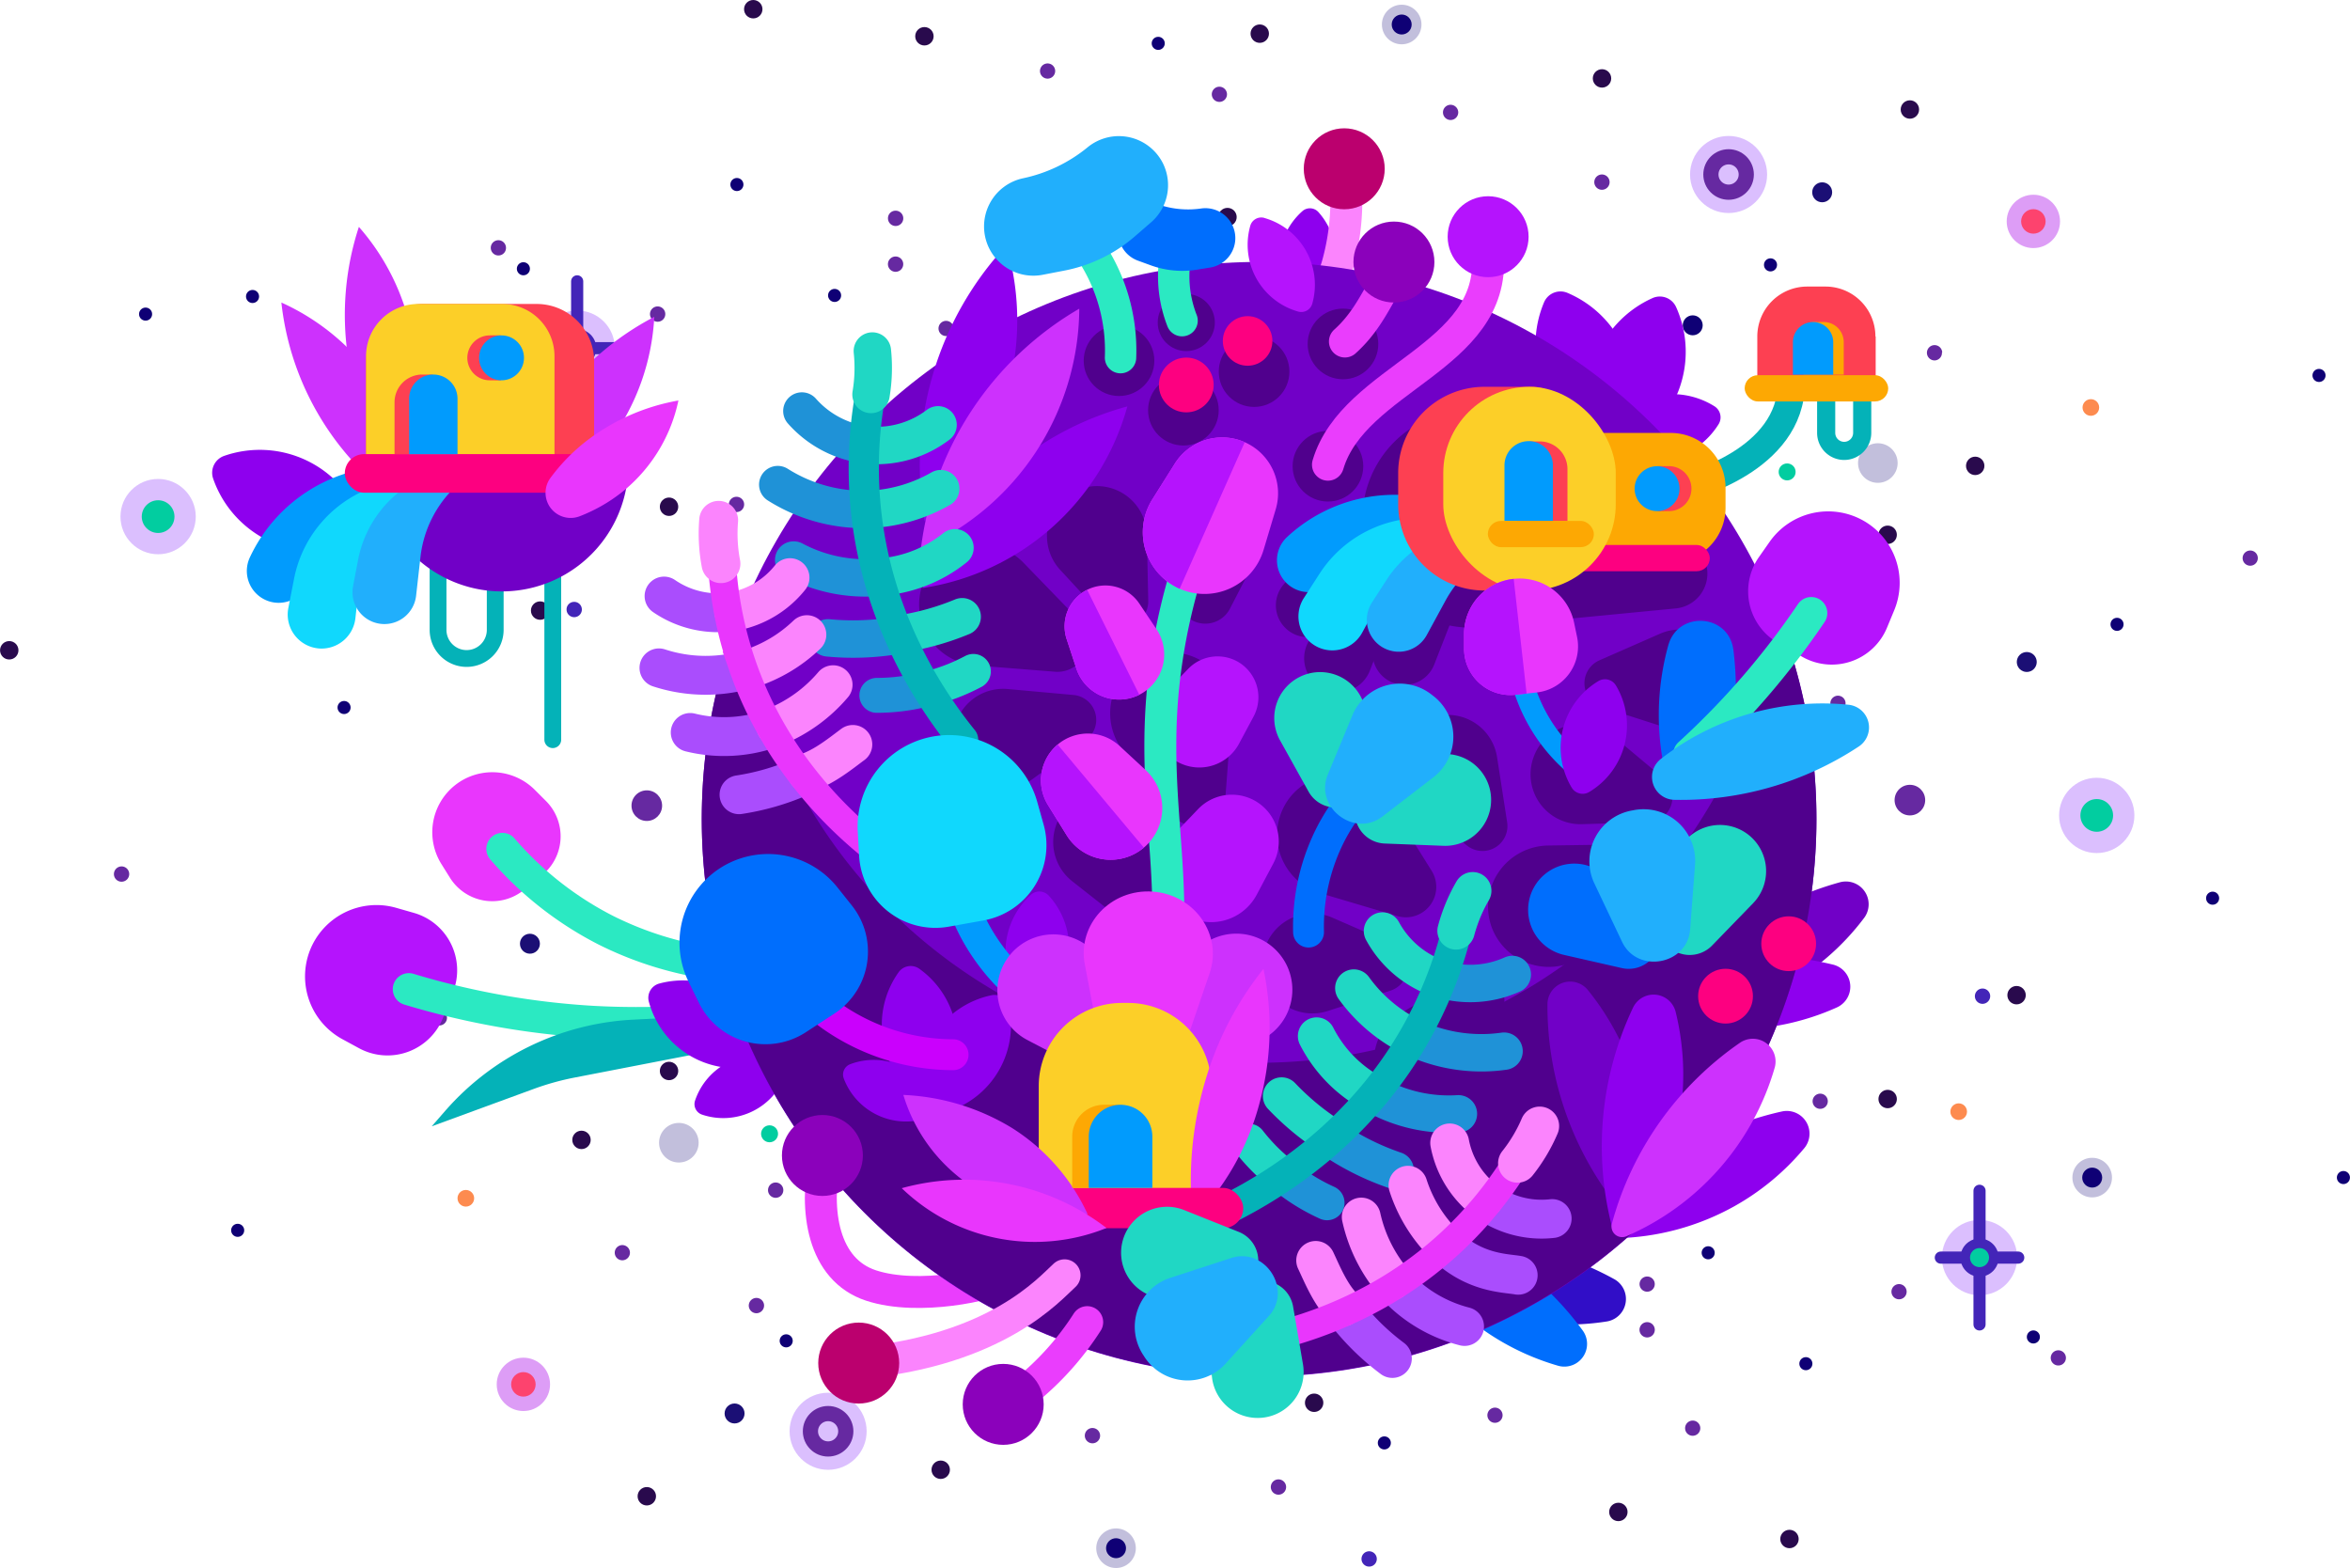 <svg xmlns="http://www.w3.org/2000/svg" xmlns:xlink="http://www.w3.org/1999/xlink" viewBox="0 0 423.83 282.79" width="2500" height="1668"><defs><style>.cls-1,.cls-2{fill:#0f0075}.cls-1,.cls-7{opacity:.25}.cls-3{fill:#1b0f75}.cls-4{fill:#290a4d}.cls-6{fill:#6629a1}.cls-7{fill:#7300fd}.cls-8{fill:#02cda0}.cls-9{fill:#fd8b4f}.cls-10,.cls-13,.cls-18,.cls-27,.cls-31,.cls-41,.cls-42,.cls-43,.cls-44,.cls-45,.cls-46,.cls-47,.cls-48,.cls-49{fill:none;stroke-linecap:round;stroke-miterlimit:10}.cls-10{stroke:#6629a1;stroke-width:2.74px}.cls-11{fill:#bd3cee;opacity:.5}.cls-12{fill:#fd436e}.cls-13{stroke:#4325b8;stroke-width:2.19px}.cls-14{fill:#4325b8}.cls-17{fill:#8e00ee}.cls-18{stroke:#ea3dfd}.cls-18,.cls-27{stroke-width:5.76px}.cls-46{stroke:#04b2b8}.cls-21{fill:#fd4052}.cls-22{fill:#fda803}.cls-23{fill:#019bfd}.cls-24{fill:#7100c7}.cls-26{fill:#006efd}.cls-27,.cls-48{stroke:#fb84fd}.cls-28{fill:#bb006e}.cls-29{fill:#b513fd}.cls-30{fill:#e936fd}.cls-31,.cls-41{stroke:#2be9c2}.cls-31{stroke-width:5.79px}.cls-34{fill:#cd31fd}.cls-35{fill:#10d8fd}.cls-36{fill:#21affc}.cls-37{fill:#fccf28}.cls-38{fill:#fd0080}.cls-39{fill:#50008d}.cls-40{fill:#8b01bb}.cls-41{stroke-width:5.66px}.cls-42,.cls-43{stroke:#1f92d7}.cls-42,.cls-44{stroke-width:6.75px}.cls-43,.cls-45{stroke-width:6.3px}.cls-44,.cls-45{stroke:#20d7c4}.cls-46{stroke-width:5.45px}.cls-47{stroke:#aa4dfd}.cls-47,.cls-48{stroke-width:7.01px}.cls-49{stroke:#e936fd;stroke-width:5.07px}.cls-51{fill:#20d7c4}</style><linearGradient id="Unbenannter_Verlauf_8" x1="1028.69" y1="109.93" x2="1031.44" y2="109.93" gradientTransform="matrix(-1 0 0 1 1133.62 0)" gradientUnits="userSpaceOnUse"><stop offset="0" stop-color="#4325b8"/><stop offset="1" stop-color="#4325b8"/></linearGradient><linearGradient id="Unbenannter_Verlauf_8-2" x1="-5400.45" y1="9122.54" x2="-5397.7" y2="9122.54" gradientTransform="matrix(1 0 0 -1 5756.64 9302.21)" xlink:href="#Unbenannter_Verlauf_8"/><linearGradient id="Unbenannter_Verlauf_8-3" x1="-5511.09" y1="9021.05" x2="-5508.34" y2="9021.05" gradientTransform="matrix(1 0 0 -1 5756.64 9302.21)" xlink:href="#Unbenannter_Verlauf_8"/></defs><g id="Layer_2" data-name="Layer 2"><g id="Ebene_1" data-name="Ebene 1"><circle class="cls-1" cx="83.77" cy="77.21" r="3.57"/><circle class="cls-2" cx="83.77" cy="77.21" r="1.8"/><circle class="cls-3" cx="153.03" cy="103.14" r="1.8"/><circle class="cls-3" cx="132.48" cy="254.92" r="1.8"/><circle class="cls-1" cx="122.43" cy="206.09" r="3.57"/><circle class="cls-2" cx="155.82" cy="230.93" r="1.8"/><circle class="cls-3" cx="95.57" cy="170.2" r="1.8"/><circle class="cls-2" cx="150.52" cy="53.28" r="1.18"/><circle class="cls-2" cx="45.54" cy="53.47" r="1.18"/><circle class="cls-2" cx="42.86" cy="221.89" r="1.18"/><circle class="cls-2" cx="141.79" cy="241.82" r="1.18"/><circle class="cls-2" cx="79.29" cy="177" r="1.18"/><circle class="cls-2" cx="94.39" cy="48.47" r="1.18"/><circle class="cls-2" cx="208.89" cy="7.82" r="1.18"/><circle class="cls-2" cx="132.9" cy="33.28" r="1.18"/><circle class="cls-2" cx="62.05" cy="127.6" r="1.18"/><circle class="cls-4" cx="97.41" cy="110.12" r="1.66"/><circle class="cls-4" cx="120.66" cy="91.39" r="1.66"/><circle class="cls-4" cx="120.66" cy="193.15" r="1.66"/><circle class="cls-4" cx="238.47" cy="214.75" r="1.66"/><circle class="cls-4" cx="227.2" cy="6.07" r="1.66"/><circle class="cls-4" cx="104.87" cy="205.58" r="1.66"/><circle class="cls-4" cx="237.18" cy="228.9" r="1.66"/><circle class="cls-4" cx="169.66" cy="265.07" r="1.66"/><circle class="cls-4" cx="116.65" cy="269.85" r="1.66"/><circle class="cls-4" cx="218.25" cy="220.13" r="1.66"/><circle class="cls-4" cx="135.85" cy="1.66" r="1.66"/><circle class="cls-4" cx="1.66" cy="117.28" r="1.66"/><circle class="cls-2" cx="26.25" cy="56.65" r="1.18"/><circle class="cls-4" cx="166.72" cy="6.54" r="1.66"/><circle class="cls-1" cx="201.28" cy="279.22" r="3.57"/><circle class="cls-2" cx="201.28" cy="279.22" r="1.8"/><path d="M102.18 110a1.36 1.36 0 0 1 1.29-1.45 1.38 1.38 0 1 1-1.29 1.45z" fill="url(#Unbenannter_Verlauf_8)"/><path class="cls-6" d="M303.92 257.65a1.37 1.37 0 1 1 1.45 1.29 1.36 1.36 0 0 1-1.45-1.29zM195.65 259a1.38 1.38 0 1 1 1.45 1.3 1.39 1.39 0 0 1-1.45-1.3zM110.87 226a1.37 1.37 0 1 1 1.45 1.29 1.36 1.36 0 0 1-1.45-1.29zM88.51 44.77a1.37 1.37 0 1 1 2.74-.15A1.36 1.36 0 0 1 90 46.07a1.38 1.38 0 0 1-1.49-1.3zM136.5 236.84a1.38 1.38 0 1 1 1.3-1.45 1.39 1.39 0 0 1-1.3 1.45zM160.15 39.47a1.36 1.36 0 0 1 1.29-1.47 1.38 1.38 0 1 1-1.29 1.45zM172 59.16a1.37 1.37 0 1 1-1.45-1.29 1.38 1.38 0 0 1 1.45 1.29z"/><circle class="cls-6" cx="116.65" cy="145.3" r="2.76"/><path class="cls-6" d="M119.61 55.7a1.38 1.38 0 1 1-1.94-.07 1.38 1.38 0 0 1 1.94.07zM162.53 46.7a1.38 1.38 0 1 1-1.95-.07 1.38 1.38 0 0 1 1.95.07zM131.82 91.92a1.38 1.38 0 1 1 1.94.07 1.39 1.39 0 0 1-1.94-.07zM229.22 267.93a1.38 1.38 0 1 1 1.08 1.61 1.38 1.38 0 0 1-1.08-1.61zM77.87 183.65a1.37 1.37 0 1 1 1.45 1.29 1.36 1.36 0 0 1-1.45-1.29zM140.15 213.29a1.38 1.38 0 1 1-1.61 1.08 1.37 1.37 0 0 1 1.61-1.08zM129.9 161.41a1.38 1.38 0 1 1-1.62 1.08 1.38 1.38 0 0 1 1.62-1.08zM21.84 156.26a1.38 1.38 0 1 1-1.3 1.45 1.39 1.39 0 0 1 1.3-1.45zM189.21 11.47a1.37 1.37 0 1 1-1.62 1.08 1.37 1.37 0 0 1 1.62-1.08z"/><circle class="cls-7" cx="28.51" cy="93.17" r="6.79"/><circle class="cls-8" cx="28.51" cy="93.17" r="2.95"/><circle class="cls-9" cx="84.01" cy="216.11" r="1.5"/><circle class="cls-9" cx="107.85" cy="89.11" r="1.5"/><circle class="cls-8" cx="138.79" cy="204.48" r="1.53"/><circle class="cls-7" cx="149.35" cy="258.13" r="6.95"/><circle class="cls-10" cx="149.35" cy="258.13" r="3.19"/><circle class="cls-11" cx="94.39" cy="249.67" r="4.81"/><circle class="cls-12" cx="94.39" cy="249.67" r="2.21"/><circle class="cls-7" cx="104.09" cy="62.79" r="6.79"/><path class="cls-13" d="M104.09 50.74v24.09M111.07 62.79H97.11"/><circle class="cls-14" cx="104.09" cy="62.79" r="3.44"/><circle class="cls-8" cx="104.09" cy="62.79" r="1.72"/><circle class="cls-1" cx="377.34" cy="212.38" r="3.57"/><circle class="cls-2" cx="377.34" cy="212.38" r="1.8"/><circle class="cls-3" cx="308.08" cy="186.45" r="1.8"/><circle class="cls-3" cx="328.64" cy="34.68" r="1.8"/><circle class="cls-1" cx="338.68" cy="83.51" r="3.57"/><circle class="cls-2" cx="305.29" cy="58.67" r="1.8"/><circle class="cls-3" cx="365.54" cy="119.39" r="1.8"/><circle class="cls-2" cx="308.08" cy="225.94" r="1.18"/><circle class="cls-2" cx="422.65" cy="212.37" r="1.18"/><circle class="cls-2" cx="418.25" cy="67.71" r="1.18"/><circle class="cls-2" cx="319.32" cy="47.77" r="1.18"/><circle class="cls-2" cx="381.82" cy="112.6" r="1.18"/><circle class="cls-2" cx="366.73" cy="241.12" r="1.18"/><circle class="cls-2" cx="249.67" cy="260.23" r="1.18"/><circle class="cls-2" cx="325.7" cy="245.94" r="1.18"/><circle class="cls-2" cx="399.06" cy="161.99" r="1.18"/><circle class="cls-4" cx="363.7" cy="179.48" r="1.66"/><circle class="cls-4" cx="340.45" cy="198.21" r="1.66"/><circle class="cls-4" cx="340.45" cy="96.45" r="1.66"/><circle class="cls-4" cx="220.09" cy="53.3" r="1.66"/><circle class="cls-4" cx="237.01" cy="252.99" r="1.66"/><circle class="cls-4" cx="356.24" cy="84.02" r="1.66"/><circle class="cls-4" cx="221.38" cy="39.15" r="1.66"/><circle class="cls-4" cx="288.93" cy="14.14" r="1.66"/><circle class="cls-4" cx="344.46" cy="19.75" r="1.66"/><circle class="cls-4" cx="240.31" cy="47.93" r="1.66"/><circle class="cls-4" cx="322.74" cy="277.56" r="1.66"/><circle class="cls-4" cx="291.88" cy="272.68" r="1.66"/><circle class="cls-1" cx="252.8" cy="4.42" r="3.57"/><circle class="cls-2" cx="252.8" cy="4.42" r="1.8"/><path d="M358.94 179.58a1.39 1.39 0 0 1-1.3 1.46 1.38 1.38 0 1 1 1.3-1.46z" fill="url(#Unbenannter_Verlauf_8-2)"/><path d="M246.63 279.81a1.38 1.38 0 1 1-1.07 1.2 1.37 1.37 0 0 1 1.07-1.2z" fill="url(#Unbenannter_Verlauf_8-3)"/><path class="cls-6" d="M221.29 16.93a1.37 1.37 0 1 1-1.45-1.29 1.38 1.38 0 0 1 1.45 1.29zM263 20.19a1.38 1.38 0 0 1-1.3 1.45 1.37 1.37 0 0 1-.16-2.74 1.39 1.39 0 0 1 1.46 1.29zM350.24 63.57A1.36 1.36 0 0 1 349 65a1.38 1.38 0 1 1 1.29-1.45zM372.6 244.82a1.37 1.37 0 1 1-1.45-1.29 1.37 1.37 0 0 1 1.45 1.29zM324.61 52.76a1.37 1.37 0 1 1-1.3 1.45 1.38 1.38 0 0 1 1.3-1.45zM298.45 239.75a1.38 1.38 0 1 1-1.45-1.3 1.39 1.39 0 0 1 1.45 1.3zM286.59 220.05a1.37 1.37 0 1 1 1.45 1.3 1.37 1.37 0 0 1-1.45-1.3z"/><circle class="cls-6" cx="344.46" cy="144.3" r="2.76"/><path class="cls-6" d="M341.5 233.89a1.37 1.37 0 1 1 1.94.07 1.37 1.37 0 0 1-1.94-.07zM296.07 232.52a1.37 1.37 0 1 1 1.94.07 1.37 1.37 0 0 1-1.94-.07zM329.29 197.68a1.37 1.37 0 1 1-1.94-.07 1.37 1.37 0 0 1 1.94.07zM290.25 33.21a1.38 1.38 0 0 1-2.7-.54 1.38 1.38 0 1 1 2.7.54zM407.21 100.58a1.37 1.37 0 1 1-1.45-1.29 1.36 1.36 0 0 1 1.45 1.29zM321 76.31a1.38 1.38 0 1 1 1.61-1.08 1.38 1.38 0 0 1-1.61 1.08zM331.21 128.18a1.37 1.37 0 1 1 1.62-1.07 1.37 1.37 0 0 1-1.62 1.07zM269.35 256.58a1.37 1.37 0 1 1 1.62-1.07 1.38 1.38 0 0 1-1.62 1.07z"/><circle class="cls-7" cx="378.16" cy="147.06" r="6.79"/><circle class="cls-8" cx="378.16" cy="147.06" r="2.95"/><circle class="cls-9" cx="377.1" cy="73.49" r="1.5"/><circle class="cls-9" cx="353.26" cy="200.49" r="1.5"/><circle class="cls-8" cx="322.32" cy="85.11" r="1.53"/><circle class="cls-7" cx="311.76" cy="31.47" r="6.95"/><circle class="cls-10" cx="311.76" cy="31.47" r="3.19"/><circle class="cls-11" cx="366.73" cy="39.93" r="4.81"/><circle class="cls-12" cx="366.73" cy="39.93" r="2.21"/><circle class="cls-7" cx="357.02" cy="226.81" r="6.79"/><path class="cls-13" d="M357.02 238.86v-24.1M350.04 226.81H364"/><circle class="cls-14" cx="357.02" cy="226.81" r="3.44"/><circle class="cls-8" cx="357.02" cy="226.81" r="1.72"/><path class="cls-17" d="M230.6 39.71a12.53 12.53 0 0 1 12.53 12.53 2.06 2.06 0 0 1-2.06 2.06 12.53 12.53 0 0 1-12.53-12.53 2.06 2.06 0 0 1 2.06-2.06z" transform="rotate(48.35 235.811 46.993)"/><path class="cls-18" d="M180.32 230.38c-1.28 1.18-14.52 4.33-23.23 1.46s-10.25-13.51-8.31-23"/><path d="M329.36 69.58v8.49a3.25 3.25 0 0 0 3.25 3.25 3.26 3.26 0 0 0 3.25-3.25V69.4" stroke-width="3.27" stroke="#04b2b8" fill="none" stroke-linecap="round" stroke-miterlimit="10"/><path d="M304.41 87.66s18.68-4.51 18.68-18.66" stroke-width="4.9" stroke="#04b2b8" fill="none" stroke-linecap="round" stroke-miterlimit="10"/><path class="cls-21" d="M327.6 50h9v21.35h-9a9 9 0 0 1-9-9v-3.3a9 9 0 0 1 9-9z" transform="rotate(90 327.605 60.685)"/><path class="cls-22" d="M327.28 58.07h1.61a3.64 3.64 0 0 1 3.64 3.64v5.86h-7.27V60.1a2 2 0 0 1 2.02-2.03z"/><path class="cls-23" d="M323.36 58.07h7.27v5.86a3.64 3.64 0 0 1-3.63 3.64 3.64 3.64 0 0 1-3.64-3.64v-5.86z" transform="rotate(180 326.995 62.825)"/><rect class="cls-22" x="314.66" y="67.67" width="25.89" height="4.73" rx="2.37" ry="2.37"/><path class="cls-17" d="M289.83 220.17a1.93 1.93 0 0 0 1.53 3.14 45.6 45.6 0 0 0 21.38-5.73 45.11 45.11 0 0 0 12.66-10.49 4.1 4.1 0 0 0-4-6.64 55.37 55.37 0 0 0-31.54 19.72z"/><path class="cls-24" d="M301.35 180.42a1.93 1.93 0 0 0 1.69 3.06 45.18 45.18 0 0 0 33.17-17.94 4.11 4.11 0 0 0-4.37-6.42 55.48 55.48 0 0 0-30.49 21.3z"/><path class="cls-17" d="M293.58 177.9a1.93 1.93 0 0 0 0 3.49 45.2 45.2 0 0 0 37.71.3 4.1 4.1 0 0 0-.73-7.73 55.29 55.29 0 0 0-37 3.94z"/><path d="M254.39 224.74a1.93 1.93 0 0 0-.91 3.37 45.15 45.15 0 0 0 36.3 10.22 4.1 4.1 0 0 0 1.33-7.65 55.35 55.35 0 0 0-36.72-5.94z" fill="#310ec7"/><path class="cls-26" d="M254.7 219.05a1.93 1.93 0 0 0-2.25 2.67A45.21 45.21 0 0 0 281 246.31a4.1 4.1 0 0 0 4.43-6.38 55.34 55.34 0 0 0-30.77-20.88z"/><path class="cls-27" d="M232.34 63.57c2.17-2.87 7-9.08 8.91-15.87a43.35 43.35 0 0 0 1.19-17.26"/><circle class="cls-28" cx="242.44" cy="30.44" r="7.3"/><path class="cls-29" d="M81.72 178.87l-1.8 4.63a10.78 10.78 0 0 1-15.15 5.56l-3-1.63a12.89 12.89 0 0 1-5.89-16 12.9 12.9 0 0 1 15.54-7.71l3.22.92a10.76 10.76 0 0 1 7.08 14.23z"/><path class="cls-30" d="M97.74 157.85l-3.24 2.63a9 9 0 0 1-13.36-2.19l-1.52-2.43a10.83 10.83 0 0 1 2.32-14.15 10.83 10.83 0 0 1 14.55.78l2 2a9 9 0 0 1-.75 13.36z"/><path class="cls-31" d="M176.53 191.9a92.08 92.08 0 0 0-13.42-4.9c-21.21-6-34.48-1.49-56.29-2.71a143.12 143.12 0 0 1-33.09-5.89"/><path d="M134.79 182.82l-20.66 1.08a48.23 48.23 0 0 0-33.82 16.42l-2.45 2.81 18.34-6.72a48.07 48.07 0 0 1 7.42-2.07l37.21-7.21z" fill="#04b2b8"/><path class="cls-31" d="M144.25 174a62.67 62.67 0 0 1-35-6.24A61.58 61.58 0 0 1 90.6 153.1"/><path class="cls-17" d="M122.2 175.81a16.32 16.32 0 0 1 16.32 16.32 2.68 2.68 0 0 1-2.68 2.68 16.32 16.32 0 0 1-16.32-16.32 2.68 2.68 0 0 1 2.68-2.68z" transform="matrix(.96 -.26 .26 .96 -44.13 40.38)"/><path class="cls-17" d="M130.33 171.8a16.32 16.32 0 0 1 16.32 16.32 2.68 2.68 0 0 1-2.68 2.68 16.32 16.32 0 0 1-16.32-16.32 2.68 2.68 0 0 1 2.68-2.68z" transform="rotate(27.51 137.154 181.32)"/><path class="cls-17" d="M128.56 189a12 12 0 0 1 12 12v2h-2a12 12 0 0 1-12-12 2 2 0 0 1 2-2z" transform="rotate(-71.4 133.559 195.975)"/><path class="cls-17" d="M303.44 56.14a3.22 3.22 0 0 1 3.22 3.22A19.6 19.6 0 0 1 287.06 79a3.22 3.22 0 0 1-3.22-3.22 19.6 19.6 0 0 1 19.6-19.64z" transform="rotate(155.83 295.251 67.556)"/><path class="cls-17" d="M293.34 54.88a3.22 3.22 0 0 1 3.22 3.22A19.6 19.6 0 0 1 277 77.7a3.22 3.22 0 0 1-3.22-3.22 19.6 19.6 0 0 1 19.6-19.6z" transform="rotate(113 285.408 66.601)"/><path class="cls-17" d="M305.66 68.81H308v2.36a14.36 14.36 0 0 1-14.36 14.36 2.36 2.36 0 0 1-2.36-2.36 14.36 14.36 0 0 1 14.38-14.36z" transform="rotate(-147.99 299.662 77.166)"/><path d="M79 91v22.6a5.16 5.16 0 0 0 5.16 5.16 5.16 5.16 0 0 0 5.15-5.16V103h10.38v30.4" stroke-width="3.03" stroke="#04b2b8" fill="none" stroke-linecap="round" stroke-miterlimit="10"/><path class="cls-34" d="M91.33 93.77A41.54 41.54 0 0 0 118 57.14a50.91 50.91 0 0 0-26.67 36.63zM71.23 85.75a41.53 41.53 0 0 0-6.51-44.83 50.92 50.92 0 0 0 6.51 44.83z"/><path class="cls-34" d="M75.2 92.69a41.55 41.55 0 0 0-24.46-38.13A50.9 50.9 0 0 0 75.2 92.69z"/><path class="cls-17" d="M60.06 78.9a3.22 3.22 0 0 1 3.22 3.22A19.57 19.57 0 0 1 43.7 101.7a3.22 3.22 0 0 1-3.22-3.22A19.57 19.57 0 0 1 60.06 78.9z" transform="rotate(70.84 51.882 90.308)"/><path class="cls-24" d="M67.72 83.86a22.8 22.8 0 0 0 45.6 0z"/><path class="cls-23" d="M74.85 84l-3.65 1.77A28.54 28.54 0 0 0 57 101.33L55.63 105a5.75 5.75 0 0 1-7.11 3.45 5.75 5.75 0 0 1-3.47-7.91 28.5 28.5 0 0 1 25-16.45z"/><path class="cls-35" d="M78.45 84.64l-5.87 5A22 22 0 0 0 64.93 104l-.84 7.52a6.15 6.15 0 0 1-6.46 5.44 6.14 6.14 0 0 1-5.63-7.32l1-5.12a22 22 0 0 1 15.55-17.07z"/><path class="cls-36" d="M88.5 82.32L83 87a20.67 20.67 0 0 0-7.17 13.44l-.79 7a5.75 5.75 0 0 1-6.05 5.1 5.75 5.75 0 0 1-5.32-6.81l.91-4.79A20.66 20.66 0 0 1 79.22 85z"/><path class="cls-21" d="M76.38 54.82h20.4a10.37 10.37 0 0 1 10.37 10.37V84.8a.33.33 0 0 1-.33.33H66.34a.33.33 0 0 1-.34-.33V65.19a10.37 10.37 0 0 1 10.38-10.37z"/><path class="cls-37" d="M99.67 85.13H66.31a.31.31 0 0 1-.3-.3V64.24a9.42 9.42 0 0 1 9.42-9.42h15.12a9.42 9.42 0 0 1 9.45 9.42v20.59a.31.31 0 0 1-.33.3z"/><path class="cls-21" d="M88.33 60.48h2v8.11h-2a4.05 4.05 0 0 1-4.05-4.05 4.05 4.05 0 0 1 4.05-4.05z"/><circle class="cls-23" cx="90.45" cy="64.54" r="4.05"/><rect class="cls-38" x="62.18" y="81.9" width="46.81" height="6.96" rx="3.48" ry="3.48"/><path class="cls-21" d="M71.15 67.55h9.11v9.35a5 5 0 0 1-5 5h-1.32a2.79 2.79 0 0 1-2.79-2.79V67.55z" transform="rotate(-180 75.705 74.725)"/><path class="cls-23" d="M78.15 67.55a4.36 4.36 0 0 1 4.36 4.36v10h-8.73v-10a4.36 4.36 0 0 1 4.37-4.36z"/><path class="cls-30" d="M99.28 86.18a4.53 4.53 0 0 0 5.26 6.93 29.39 29.39 0 0 0 8.15-4.77 28.66 28.66 0 0 0 9.66-16.11 38 38 0 0 0-16.87 7.52 34 34 0 0 0-6.2 6.43z"/><circle class="cls-24" cx="227.08" cy="147.76" r="100.52"/><path class="cls-39" d="M320.52 110.61a94.38 94.38 0 0 1-186.87 0 100.52 100.52 0 1 0 186.87 0z"/><path class="cls-39" d="M181.78 124.27l11.83 1.07a4.5 4.5 0 0 1 2.26 8.11l-9.57 7a9 9 0 0 1-14-4.67 9 9 0 0 1 9.48-11.51zM206.84 96.49l.25 11.88a4.5 4.5 0 0 1-7.8 3.15l-8.07-8.73a9 9 0 0 1 3.09-14.4 9 9 0 0 1 12.53 8.1zM227.78 98.24l-6 11.62a5 5 0 0 1-9.2-1l-3.22-12.67a9.9 9.9 0 0 1 10.52-12.3 9.9 9.9 0 0 1 7.9 14.35zM184.58 101.48l10.07 10.4a5.48 5.48 0 0 1-4.36 9.27L175.87 120a11 11 0 0 1-9.17-15.4 11 11 0 0 1 17.88-3.12z"/><circle class="cls-39" cx="213.43" cy="73.98" r="6.37"/><circle class="cls-39" cx="226.18" cy="67.02" r="6.37"/><circle class="cls-39" cx="242.21" cy="62.03" r="6.37"/><circle class="cls-39" cx="239.5" cy="84.08" r="6.37"/><circle class="cls-39" cx="201.82" cy="65.05" r="6.37"/><circle class="cls-39" cx="213.95" cy="58.17" r="5.15"/><path class="cls-39" d="M207.81 150.25l2.13 11.7a4.5 4.5 0 0 1-7.21 4.34l-9.34-7.35a9 9 0 0 1 .77-14.7 9 9 0 0 1 13.65 6.01zM222.09 129.43L221 143.86a5.48 5.48 0 0 1-9.82 2.9l-8.75-11.52a11 11 0 0 1 5.41-17.08 11 11 0 0 1 14.25 11.27zM255.36 144.82l9.13 7.61a4.5 4.5 0 0 0 7.33-4.14L270 136.54a9 9 0 0 0-13.14-6.54 9 9 0 0 0-1.5 14.82zM239.48 182.33l11.3-3.67a4.5 4.5 0 0 0 .41-8.41l-10.89-4.75a9 9 0 0 0-12.58 7.64 9 9 0 0 0 11.76 9.19zM267.13 194.26l4-12.45a5 5 0 0 0-7.24-5.76l-11.23 6.67a9.9 9.9 0 0 0-1.26 16.14 9.89 9.89 0 0 0 15.73-4.6zM238.16 161.1l13.84 4.11a5.48 5.48 0 0 0 6.21-8.15l-7.66-12.27a11 11 0 0 0-17.89-1 11 11 0 0 0 5.5 17.31zM285.32 148.64l11.88-.34a4.5 4.5 0 0 0 2.76-8l-9.11-7.62a9 9 0 0 0-14.23 3.79 9 9 0 0 0 8.7 12.17zM299.33 114.32l-10.89 4.78a4.51 4.51 0 0 0 .44 8.41l11.32 3.63a9 9 0 0 0 11.8-8.86 9 9 0 0 0-12.67-7.96zM264.52 97.11l-4 .78a28.49 28.49 0 0 0-17.69 11.4l-2.3 3.21a5.74 5.74 0 0 1-7.76 1.51 5.74 5.74 0 0 1-1.32-8.53A28.48 28.48 0 0 1 259.88 96z"/><path class="cls-39" d="M267.83 98.66l-6.95 3.34a22 22 0 0 0-11.07 11.9l-2.75 7.05a6.13 6.13 0 0 1-7.63 3.6 6.14 6.14 0 0 1-3.62-8.48l2.25-4.69a22 22 0 0 1 19.48-12.5z"/><path class="cls-39" d="M278.14 99l-6.51 3.09a20.64 20.64 0 0 0-10.38 11.15l-2.58 6.61a5.76 5.76 0 0 1-7.16 3.38 5.76 5.76 0 0 1-3.39-8l2.11-4.4a20.66 20.66 0 0 1 18.27-11.67z"/><path class="cls-39" d="M267.23 113.11l35-3.38a6.31 6.31 0 0 0 3.1-11.39L276.88 77.7a19.63 19.63 0 0 0-30.37 10.35 19.63 19.63 0 0 0 20.72 25.06zM286.7 171.55l10.7-9.75a5.48 5.48 0 0 0-3.77-9.52l-14.47.21a11 11 0 0 0-10.11 14.79 11 11 0 0 0 17.65 4.27z"/><path class="cls-26" d="M311.62 137.34c-1.45 6.34-10.63 6.19-11.74-.22a47.07 47.07 0 0 1-.65-10.53 47.64 47.64 0 0 1 1.64-10.17c1.76-6.37 10.94-5.75 11.76.81a58.14 58.14 0 0 1-1 20.11z"/><path class="cls-29" d="M320.74 116l4.32 2.46a10.77 10.77 0 0 0 15.26-5.23l1.31-3.16a12.89 12.89 0 0 0-5.54-16.16 12.9 12.9 0 0 0-16.93 3.81l-1.92 2.74a10.76 10.76 0 0 0 3.5 15.54z"/><path class="cls-31" d="M304.67 136a142.28 142.28 0 0 0 22-25.43"/><path class="cls-36" d="M302 144.25a4.12 4.12 0 0 1-2.49-7.35 47.43 47.43 0 0 1 33.89-9.8 4.12 4.12 0 0 1 1.86 7.52 58.25 58.25 0 0 1-33.26 9.63z"/><path class="cls-18" d="M196.08 238.45A51.9 51.9 0 0 1 185 250.83a49.34 49.34 0 0 1-4.61 3.3"/><circle class="cls-40" cx="180.93" cy="253.28" r="7.3"/><circle class="cls-40" cx="148.32" cy="208.39" r="7.3"/><circle class="cls-38" cx="213.95" cy="69.43" r="4.94"/><circle class="cls-38" cx="225.01" cy="61.49" r="4.47"/><circle class="cls-38" cx="311.21" cy="179.66" r="4.94"/><circle class="cls-38" cx="322.6" cy="170.2" r="4.94"/><path class="cls-17" d="M166.75 94a47.59 47.59 0 0 0 14.75-49.74A58.29 58.29 0 0 0 166.75 94zM166.4 106.05a45.3 45.3 0 0 0 36.92-32.75 55.47 55.47 0 0 0-36.92 32.75z"/><path class="cls-34" d="M166.08 99a47.63 47.63 0 0 0 28.57-43.33A58.27 58.27 0 0 0 166.08 99z"/><path class="cls-24" d="M292.64 218.72a1.93 1.93 0 0 0 3.36-.87 47.48 47.48 0 0 0-9.64-39.32 4.1 4.1 0 0 0-7.27 2.55 58.24 58.24 0 0 0 13.55 37.64z"/><path class="cls-17" d="M290.8 221.53a1.92 1.92 0 0 0 3.41.64 47.54 47.54 0 0 0 8-39.69 4.1 4.1 0 0 0-7.67-.78 58.32 58.32 0 0 0-3.74 39.83z"/><path class="cls-34" d="M290.71 220.69a1.92 1.92 0 0 0 2.64 2.26 47.52 47.52 0 0 0 26.73-30.4 4.1 4.1 0 0 0-6.25-4.5 58.17 58.17 0 0 0-23.12 32.64z"/><path class="cls-41" d="M213.68 40.67a22 22 0 0 0-.49 17.16"/><path class="cls-26" d="M218.27 48.25l-2.4.39a16.71 16.71 0 0 1-8.38-.81l-2.28-.83a5.39 5.39 0 0 1-3.5-5.58 5.38 5.38 0 0 1 7.13-4.57 16.53 16.53 0 0 0 7.8.75 5.4 5.4 0 0 1 6.13 5.86 5.4 5.4 0 0 1-4.5 4.79z"/><path class="cls-41" d="M193.53 41.24a32.38 32.38 0 0 1 8.56 23.26"/><path class="cls-36" d="M207.48 40.2l-3 2.6a27.31 27.31 0 0 1-12.51 6l-3.93.76a8.89 8.89 0 0 1-9.69-4.88 8.88 8.88 0 0 1 6.17-12.53 27.23 27.23 0 0 0 11.64-5.59 8.89 8.89 0 0 1 13.63 3 8.87 8.87 0 0 1-2.31 10.64z"/><path class="cls-42" d="M157 80.32a18.44 18.44 0 0 1-12.38-6.19M157.48 91.83a29 29 0 0 1-17.21-4.43M158.46 104.12a27.49 27.49 0 0 1-15.32-3.12M161.4 114.65a47.45 47.45 0 0 1-12.06.39"/><path class="cls-43" d="M166.79 124.32a35.27 35.27 0 0 1-8.65 1.09"/><path class="cls-44" d="M169.18 76.62a18.36 18.36 0 0 1-12.18 3.7M169.66 88.13a28.5 28.5 0 0 1-12.18 3.7M172.23 98.79a24.36 24.36 0 0 1-13 5.25M173.53 111.23a47.4 47.4 0 0 1-10.51 3"/><path class="cls-45" d="M175.55 121.09a35.51 35.51 0 0 1-7.68 3"/><path class="cls-46" d="M173.7 133.4c-5.66-7-15.8-21.81-17.63-42.49a74.25 74.25 0 0 1 .65-18.29"/><path class="cls-44" d="M157.09 71.14a28.91 28.91 0 0 0 .24-7.83"/><path class="cls-47" d="M132.33 110.27a17.17 17.17 0 0 1-12.57-2.77M135.37 120.55a27.07 27.07 0 0 1-16.53-.1M139 131.41a25.42 25.42 0 0 1-14.52.69M144.07 140.25a43.88 43.88 0 0 1-10.79 3.08"/><path class="cls-48" d="M142.48 104.18a17 17 0 0 1-10.15 6.09M145.52 114.46a26.56 26.56 0 0 1-10.15 6.09M150.25 123.49a27.16 27.16 0 0 1-10.31 7.51M153.81 134.26c-2.17 1.61-5.09 4-8.26 5.08"/><path class="cls-49" d="M159.41 154.38c-6.7-5.06-19.19-16.1-25.52-34.34a68.66 68.66 0 0 1-3.55-16.65"/><path class="cls-48" d="M129.61 93.84a29.16 29.16 0 0 0 .41 7.82"/><path d="M256.54 134.23a37.21 37.21 0 0 0-16.37 15.87 36.75 36.75 0 0 0-4.17 18" stroke-width="5.57" stroke="#006efd" fill="none" stroke-linecap="round" stroke-miterlimit="10"/><path class="cls-51" d="M247.46 141.56l9.51-4.71a8.28 8.28 0 0 1 11.78 5.69 8.28 8.28 0 0 1-8.43 10l-10.6-.41a5.58 5.58 0 0 1-2.26-10.57z"/><path class="cls-51" d="M236 142.76l-5.16-9.27a8.29 8.29 0 0 1 5.13-12 8.28 8.28 0 0 1 10.4 7.94l.09 10.61a5.58 5.58 0 0 1-10.46 2.72z"/><path class="cls-36" d="M239.49 139.66l4.51-10.87a9.26 9.26 0 0 1 14.3-3.43 9.27 9.27 0 0 1 .37 14.71l-9.33 7.18c-5.05 3.92-12.34-1.67-9.85-7.59z"/><path class="cls-42" d="M258.92 176.29a18.53 18.53 0 0 0 13.83-.54M253.75 186.58a29 29 0 0 0 17.51 3M247.8 197.38a27.43 27.43 0 0 0 15.23 3.5M240.8 205.78a47.24 47.24 0 0 0 10.83 5.31"/><path class="cls-43" d="M231.9 212.37a35.11 35.11 0 0 0 7.44 4.55"/><path class="cls-44" d="M249.34 167.91a18.34 18.34 0 0 0 9.58 8.38M244.17 178.2a28.31 28.31 0 0 0 9.58 8.38M237.45 186.86a24.19 24.19 0 0 0 9.73 10.14M231.14 197.67a47.65 47.65 0 0 0 8.36 7"/><path class="cls-45" d="M225.25 205.82a34.84 34.84 0 0 0 5.78 5.86"/><path class="cls-46" d="M221.87 217.81c8.06-4.09 23.38-13.39 33.54-31.48a74 74 0 0 0 6.93-16.94"/><path class="cls-44" d="M262.61 167.88a29.44 29.44 0 0 1 3-7.23"/><path class="cls-47" d="M267.55 216.29a17.11 17.11 0 0 0 12.39 3.48M260 223.92c5.54 5.75 11.32 5.63 13.81 6.07M251.66 231.77a25.48 25.48 0 0 0 12.48 7.46M243.06 237.2a44 44 0 0 0 8.06 7.8"/><path class="cls-48" d="M261.46 206.13a17.07 17.07 0 0 0 6.09 10.16M253.94 213.76a26.37 26.37 0 0 0 6.06 10.16M245.51 219.5a27.18 27.18 0 0 0 5.57 11.44M237.29 227.32c1.16 2.45 2.59 6 4.89 8.38"/><path class="cls-49" d="M222.86 242.42c8.3-1.3 24.52-5.15 38.7-18.25a69.09 69.09 0 0 0 11-13"/><path class="cls-48" d="M277.69 203.08a29.29 29.29 0 0 1-4 6.71"/><path class="cls-17" d="M159 176.93a16.32 16.32 0 0 1 16.32 16.32 2.68 2.68 0 0 1-2.68 2.68 16.32 16.32 0 0 1-16.32-16.32 2.68 2.68 0 0 1 2.68-2.68z" transform="rotate(35.49 165.856 186.452)"/><path class="cls-17" d="M167.27 180.68A16.32 16.32 0 0 1 183.59 197a2.68 2.68 0 0 1-2.68 2.68 16.32 16.32 0 0 1-16.32-16.32 2.68 2.68 0 0 1 2.68-2.68z" transform="rotate(78.23 174.083 190.176)"/><path class="cls-17" d="M155.46 189.73a12 12 0 0 1 12 12v2h-2a12 12 0 0 1-12-12 2 2 0 0 1 2-2z" transform="rotate(-20.69 160.418 196.643)"/><path d="M138.53 170.2A37.71 37.71 0 0 0 150 183.27a38.33 38.33 0 0 0 21.89 6.95" stroke="#ca00fd" stroke-width="5.57" fill="none" stroke-linecap="round" stroke-miterlimit="10"/><path class="cls-17" d="M181.23 163.2a14 14 0 0 1 14 14 2.31 2.31 0 0 1-2.31 2.31 14 14 0 0 1-14-14 2.31 2.31 0 0 1 2.31-2.31z" transform="rotate(47.55 187.08 171.357)"/><path class="cls-26" d="M150.5 182.79l-5.16 3.37a13.37 13.37 0 0 1-19.3-5.31l-1.86-3.8a16 16 0 0 1 5.62-20.44A16 16 0 0 1 151 160l2.59 3.25a13.35 13.35 0 0 1-3.09 19.54z"/><path d="M171.82 145.3a37.26 37.26 0 0 0 3.92 22.46 36.86 36.86 0 0 0 12.53 13.58" stroke="#019bfd" stroke-width="5.57" fill="none" stroke-linecap="round" stroke-miterlimit="10"/><path class="cls-35" d="M177.4 166l-6.26 1.12a13.77 13.77 0 0 1-16.2-12.79l-.24-4.33a16.5 16.5 0 0 1 13.55-17.17 16.51 16.51 0 0 1 18.82 11.79l1.16 4.13A13.79 13.79 0 0 1 177.4 166z"/><path class="cls-29" d="M211.59 136.91a8.13 8.13 0 0 1-1.19-12.25l3.86-4a7.38 7.38 0 0 1 9.59-.93 7.38 7.38 0 0 1 2.24 9.49l-2.64 4.93a8.12 8.12 0 0 1-11.86 2.76zM213 164.57a9.32 9.32 0 0 1-1.36-14l4.42-4.63a8.45 8.45 0 0 1 11-1.06 8.44 8.44 0 0 1 2.57 10.88l-3 5.65a9.32 9.32 0 0 1-13.63 3.16z"/><path d="M204.9 197.15c.72-2 1.79-5.06 2.81-8.92 6.73-25.37-.28-40.21 2.06-64.18a108.61 108.61 0 0 1 7.16-29.27" stroke="#2be9c2" stroke-width="5.76" fill="none" stroke-linecap="round" stroke-miterlimit="10"/><path class="cls-30" d="M205.48 125.3a8.12 8.12 0 0 1-11.36-4.73l-1.75-5.31a7.37 7.37 0 0 1 3.7-8.89 7.36 7.36 0 0 1 9.42 2.5l3.11 4.64a8.14 8.14 0 0 1-3.12 11.79z"/><path class="cls-29" d="M205.48 125.3a8.12 8.12 0 0 1-11.36-4.73l-1.75-5.31a7.37 7.37 0 0 1 3.7-8.89"/><path class="cls-30" d="M206.3 152.87a9.32 9.32 0 0 1-13.93-2.24l-3.37-5.45a8.45 8.45 0 0 1 1.75-10.9 8.45 8.45 0 0 1 11.18.26l4.7 4.35a9.33 9.33 0 0 1-.33 13.98z"/><path class="cls-29" d="M206.3 152.87a9.32 9.32 0 0 1-13.93-2.24l-3.37-5.45a8.45 8.45 0 0 1 1.75-10.9"/><path class="cls-27" d="M192 230c-2.68 2.4-12.13 13.54-37.13 15.84"/><circle class="cls-28" cx="154.87" cy="245.83" r="7.3"/><path class="cls-34" d="M207.72 184.62l6.5-11.2a10.11 10.11 0 0 1 15.83-2.14 10.11 10.11 0 0 1-1.83 15.86l-11.07 6.72a6.81 6.81 0 0 1-9.43-9.24z"/><path class="cls-34" d="M196.83 193.59l-11.5-6a10.12 10.12 0 0 1-2.89-15.71 10.12 10.12 0 0 1 15.94 1.12l7.23 10.74a6.81 6.81 0 0 1-8.78 9.85z"/><path class="cls-30" d="M198.34 188.05l-2.69-14.12c-1.38-7.19 4.66-13.66 12.24-13.13 7.58.54 12.64 7.79 10.27 14.72l-4.65 13.6c-2.51 7.42-13.7 6.63-15.17-1.07z"/><path class="cls-37" d="M202.31 180.88h1.16a15 15 0 0 1 15 15v21.76h-31.13v-21.79a15 15 0 0 1 14.97-14.97z"/><path class="cls-30" d="M215.16 220a46.9 46.9 0 0 0 11.91-20.72 51.61 51.61 0 0 0 .8-24.54A58.7 58.7 0 0 0 217.35 195a63.49 63.49 0 0 0-2.19 25z"/><rect class="cls-38" x="186.63" y="214.24" width="37.59" height="7.27" rx="3.64" ry="3.64"/><path class="cls-34" d="M196.17 219c-3.56.23-12.59.36-21-5.09a30.07 30.07 0 0 1-12.25-16.44 41 41 0 0 1 19.48 5.89A36.29 36.29 0 0 1 196.17 219z"/><path class="cls-30" d="M199.56 221.47a34.56 34.56 0 0 1-36.93-7.18 42.2 42.2 0 0 1 36.93 7.18z"/><path class="cls-22" d="M193.38 199.25h11.47v9.25a5.74 5.74 0 0 1-5.74 5.74h-2.54a3.2 3.2 0 0 1-3.2-3.2v-11.79h.01z" transform="rotate(-180 199.115 206.74)"/><path class="cls-23" d="M202.09 199.25a5.74 5.74 0 0 1 5.74 5.74v9.25h-11.47V205a5.74 5.74 0 0 1 5.73-5.75z"/><path class="cls-30" d="M212.75 106.18a11.13 11.13 0 0 1-4.93-16.11l4.07-6.47a10.08 10.08 0 0 1 12.6-3.85 10.07 10.07 0 0 1 5.59 12.11l-2.19 7.32a11.13 11.13 0 0 1-15.14 7z"/><path class="cls-29" d="M212.75 106.18a11.13 11.13 0 0 1-4.93-16.11l4.07-6.47a10.08 10.08 0 0 1 12.6-3.85"/><path class="cls-51" d="M222 232.9l-10.53 1.26a8.29 8.29 0 0 1-9.21-9.3 8.3 8.3 0 0 1 11.29-6.63l9.86 3.94A5.58 5.58 0 0 1 222 232.9z"/><path class="cls-51" d="M233.21 235.6l1.79 10.47a8.28 8.28 0 0 1-8.85 9.63 8.28 8.28 0 0 1-7.15-11l3.46-10a5.58 5.58 0 0 1 10.75.9z"/><path class="cls-36" d="M228.84 237.34l-7.92 8.73a9.26 9.26 0 0 1-14.63-1.54 9.27 9.27 0 0 1 4.57-14l11.2-3.65c6.1-1.99 11.09 5.71 6.78 10.46z"/><path class="cls-51" d="M299.32 165.17l2.86-10.28a8.33 8.33 0 0 1 12.18-5 8.33 8.33 0 0 1 1.83 13l-7.43 7.66a5.62 5.62 0 0 1-9.44-5.38z"/><path class="cls-26" d="M292.49 174.59l-10.41-2.37a8.34 8.34 0 0 1-5.56-11.93 8.33 8.33 0 0 1 12.93-2.45l8 7.07a5.61 5.61 0 0 1-4.96 9.68z"/><path class="cls-36" d="M292.55 169.86l-5.08-10.71a9.31 9.31 0 0 1 7-13 9.31 9.31 0 0 1 11.25 9.61l-.89 11.81c-.44 6.43-9.51 8.12-12.28 2.29z"/><path class="cls-23" d="M266 92.72l-4.05.27a28.49 28.49 0 0 0-19 9.07l-2.69 2.9a5.75 5.75 0 0 1-7.88.51 5.74 5.74 0 0 1-.24-8.63 28.51 28.51 0 0 1 29.4-5.79z"/><path class="cls-35" d="M269.08 94.68l-7.3 2.38a22.07 22.07 0 0 0-12.5 10.4l-3.61 6.65a6.13 6.13 0 0 1-8 2.6 6.13 6.13 0 0 1-2.51-8.86l2.82-4.38a22 22 0 0 1 20.91-9.92z"/><path class="cls-36" d="M279.27 96.32l-6.85 2.24a20.65 20.65 0 0 0-11.71 9.75l-3.39 6.23a5.75 5.75 0 0 1-7.53 2.44 5.75 5.75 0 0 1-2.36-8.31l2.65-4.1a20.65 20.65 0 0 1 19.6-9.31z"/><path class="cls-22" d="M287.46 78.08h13.85a9.89 9.89 0 0 1 9.9 9.92v3.58a9.89 9.89 0 0 1-9.89 9.89h-13.86V78.08z"/><path class="cls-21" d="M303.08 84.08h2v8.11h-2a4.05 4.05 0 0 1-4.08-4.06 4.05 4.05 0 0 1 4.05-4.05z" transform="rotate(-180 302.03 88.13)"/><circle class="cls-23" cx="298.86" cy="88.13" r="4.05"/><rect class="cls-38" x="282.48" y="98.29" width="25.89" height="4.73" rx="2.37" ry="2.37"/><path class="cls-21" d="M267.73 69.76h8.61a6.95 6.95 0 0 1 6.95 6.95v22.84a6.95 6.95 0 0 1-6.95 6.95h-8.61a15.56 15.56 0 0 1-15.56-15.56v-5.62a15.56 15.56 0 0 1 15.56-15.56z"/><rect class="cls-37" x="260.3" y="69.76" width="31.11" height="36.74" rx="15.56" ry="15.56"/><path class="cls-21" d="M276.38 79.61h1.32a5 5 0 0 1 5 5V94h-9.11V82.4a2.79 2.79 0 0 1 2.79-2.79z"/><path class="cls-23" d="M271.34 79.61h8.73v10A4.36 4.36 0 0 1 275.7 94a4.36 4.36 0 0 1-4.36-4.36v-10z" transform="rotate(-180 275.705 86.78)"/><rect class="cls-22" x="268.34" y="93.95" width="19.12" height="4.73" rx="2.37" ry="2.37"/><path d="M274.08 109a30.15 30.15 0 0 0 9.83 28.8" stroke-width="3.9" stroke="#019bfd" fill="none" stroke-linecap="round" stroke-miterlimit="10"/><path class="cls-30" d="M277.21 124.88l-1.88.21-2 .21a8.36 8.36 0 0 1-9.28-8.41v-2.66a10 10 0 0 1 8.95-9.83 10 10 0 0 1 10.9 7.92l.53 2.54a8.36 8.36 0 0 1-7.22 10.02z"/><path class="cls-29" d="M275.33 125.09l-2 .21a8.36 8.36 0 0 1-9.28-8.41v-2.66a10 10 0 0 1 8.95-9.83"/><path class="cls-17" d="M281.61 124.69a14 14 0 0 1 14 14 2.31 2.31 0 0 1-2.31 2.31 14 14 0 0 1-14-14 2.31 2.31 0 0 1 2.31-2.31z" transform="rotate(59.08 287.462 132.836)"/><path class="cls-29" d="M225.84 40.48A12.53 12.53 0 0 1 238.37 53a2.06 2.06 0 0 1-2.06 2.06 12.53 12.53 0 0 1-12.53-12.53 2.06 2.06 0 0 1 2.06-2.06z" transform="rotate(15.83 231.143 47.781)"/><path class="cls-18" d="M242.56 61.59c3.33-3 5.05-6.33 7.08-9.92a48.72 48.72 0 0 0 2.52-5.08"/><circle class="cls-40" cx="251.4" cy="47.26" r="7.3"/><path class="cls-18" d="M239.5 83.81c4.67-15.72 30.15-19.27 28.84-37.74"/><circle class="cls-29" cx="268.39" cy="42.69" r="7.3"/></g></g></svg>